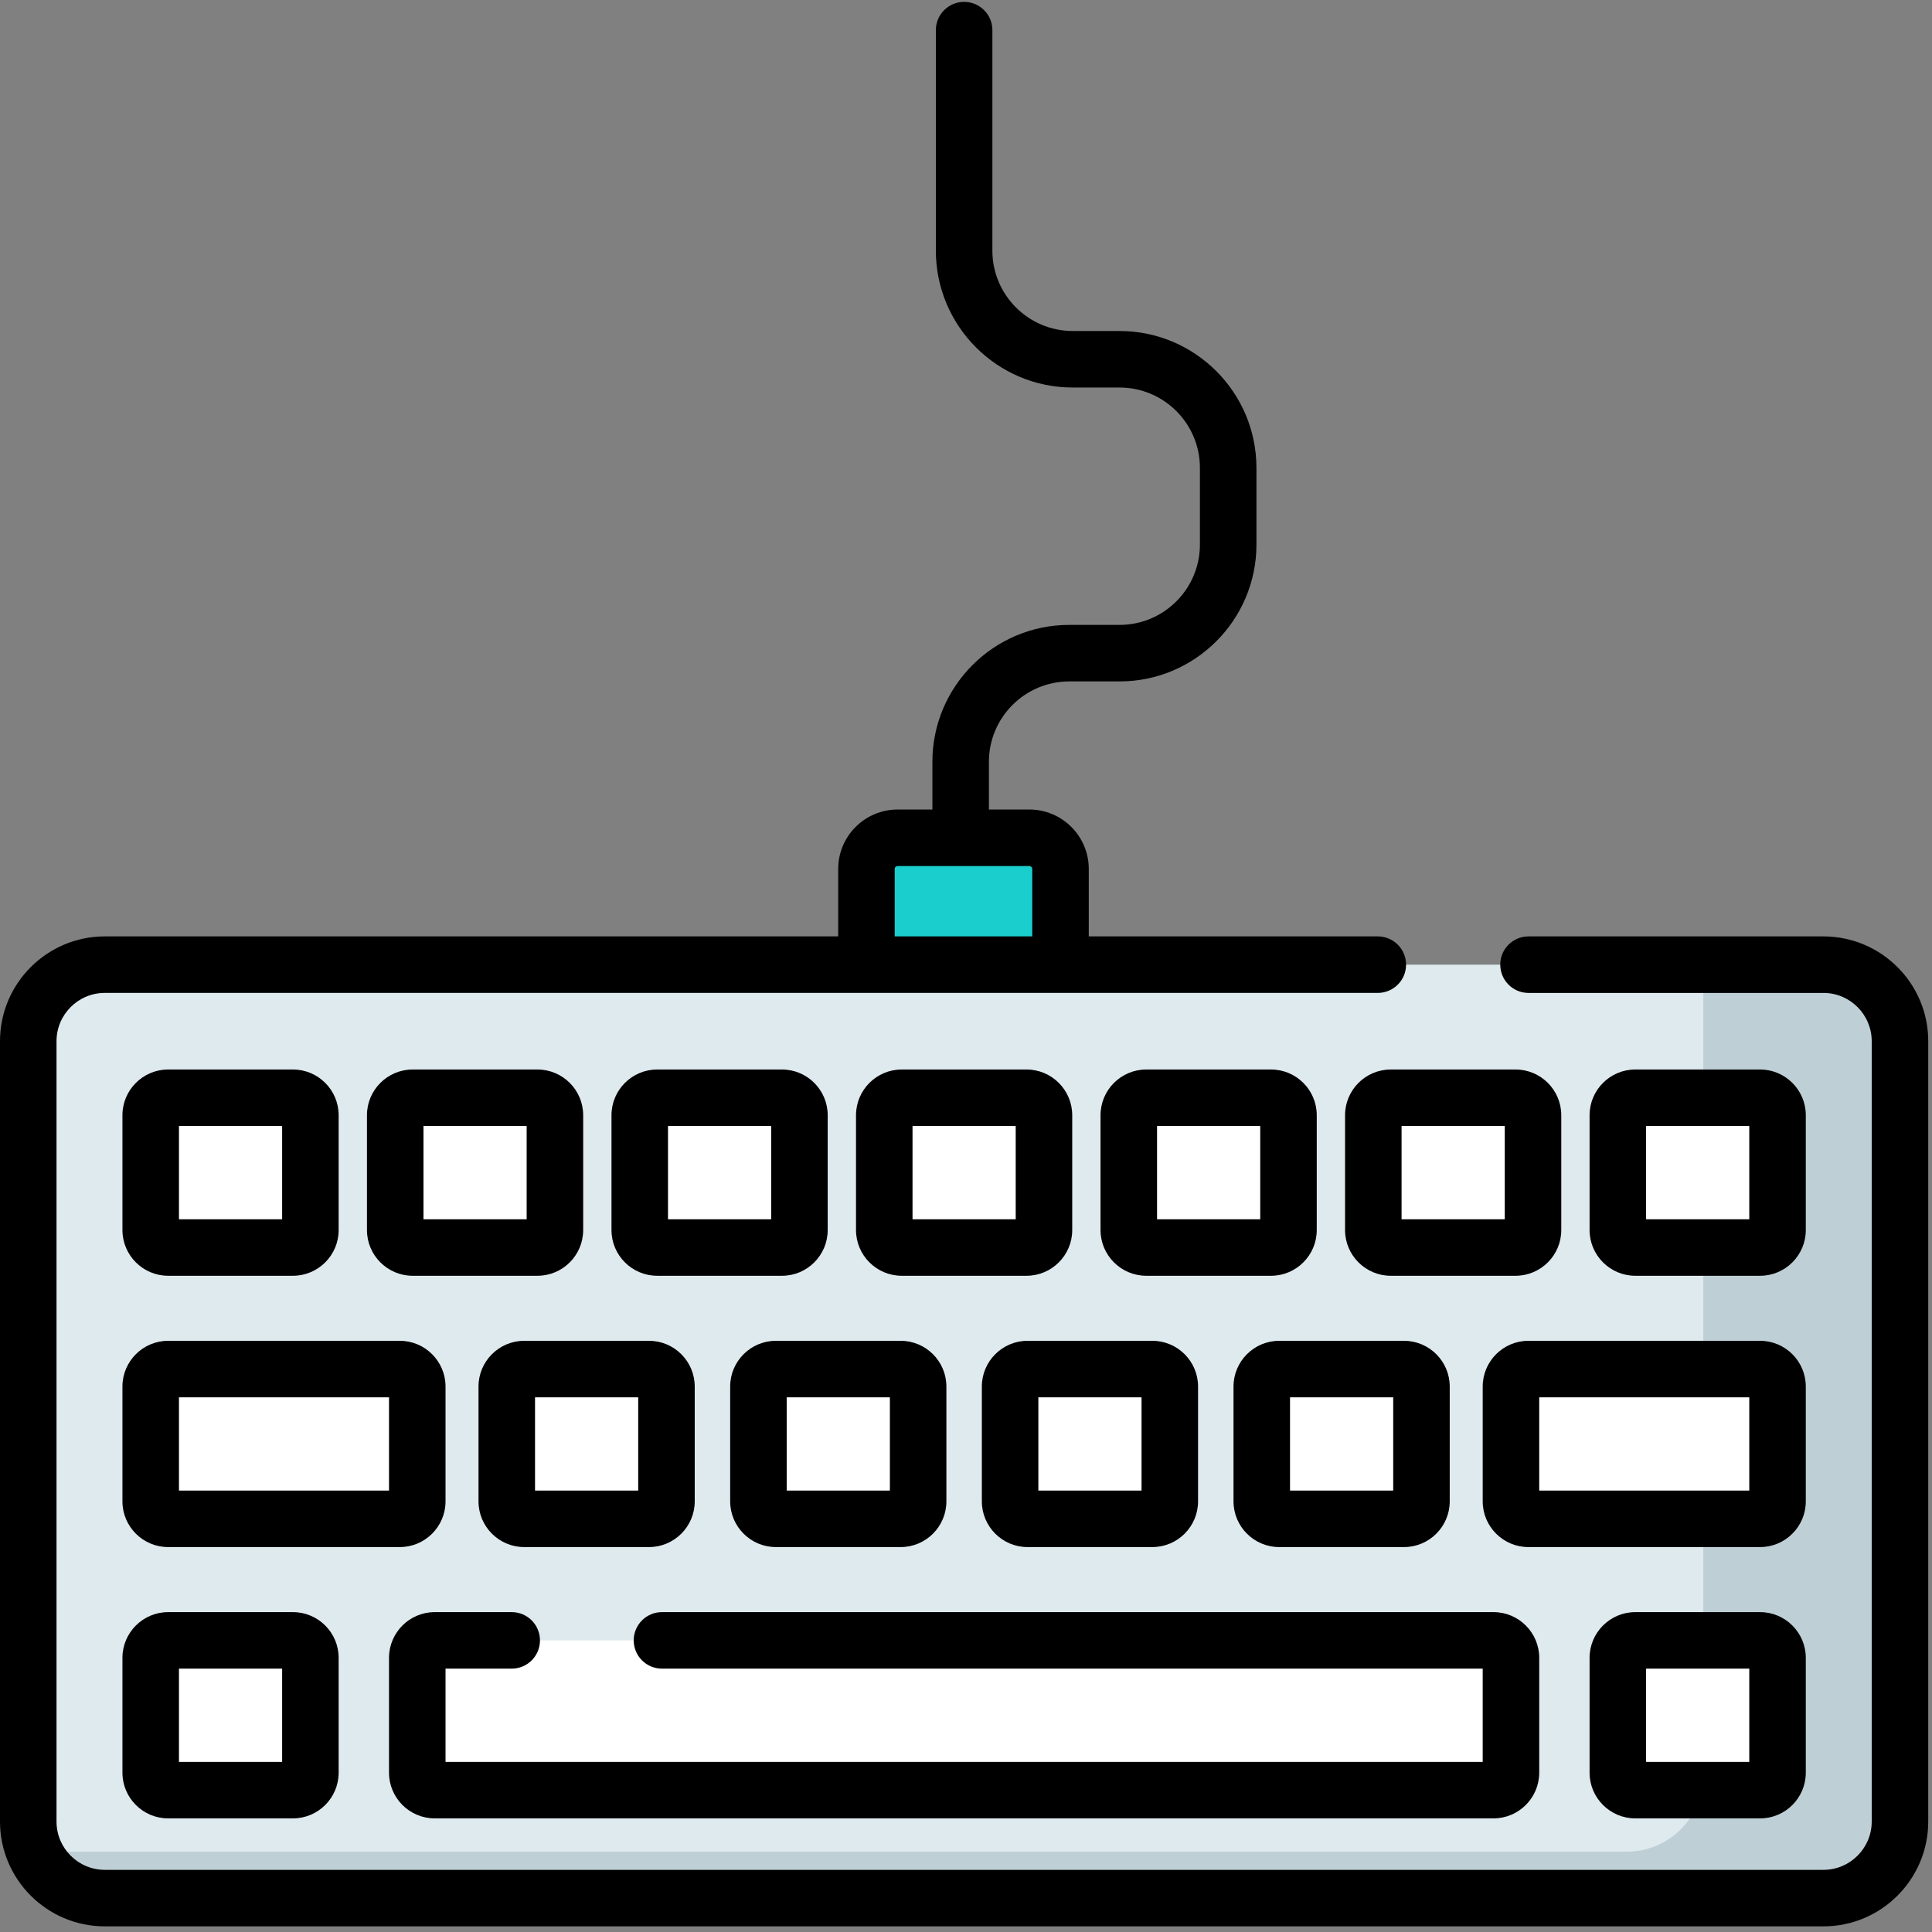 <?xml version="1.0" encoding="UTF-8" standalone="no"?>
<!DOCTYPE svg PUBLIC "-//W3C//DTD SVG 1.1//EN" "http://www.w3.org/Graphics/SVG/1.1/DTD/svg11.dtd">
<svg width="100%" height="100%" viewBox="0 0 513 513" version="1.1" xmlns="http://www.w3.org/2000/svg" xmlns:xlink="http://www.w3.org/1999/xlink" xml:space="preserve" xmlns:serif="http://www.serif.com/" style="fill-rule:evenodd;clip-rule:evenodd;stroke-linejoin:round;stroke-miterlimit:2;">
    <rect x="0" y="0" width="513" height="513" fill="#808080" stroke="none"/>
    <path d="M273.322,222.456L238.34,222.456C233.772,222.456 230.068,226.159 230.068,230.728L230.068,261.207C230.068,265.775 233.771,269.479 238.34,269.479L273.322,269.479C277.89,269.479 281.594,265.776 281.594,261.207L281.594,230.728C281.593,226.159 277.89,222.456 273.322,222.456Z" style="fill:rgb(27,206,206);fill-rule:nonzero;"/>
    <path d="M484.172,503.999L27.828,503.999C16.603,503.999 7.503,494.899 7.503,483.674L7.503,276.469C7.503,265.244 16.603,256.144 27.828,256.144L484.172,256.144C495.397,256.144 504.497,265.244 504.497,276.469L504.497,483.674C504.497,494.899 495.397,503.999 484.172,503.999Z" style="fill:rgb(223,234,239);fill-rule:nonzero;"/>
    <path d="M484.172,256.144L450.641,256.144C451.69,258.596 452.274,261.294 452.274,264.13L452.274,471.335C452.274,482.56 443.174,491.66 431.949,491.66L9.136,491.66C12.239,498.914 19.438,503.999 27.828,503.999L484.172,503.999C495.397,503.999 504.497,494.899 504.497,483.674L504.497,276.469C504.497,265.244 495.397,256.144 484.172,256.144Z" style="fill:rgb(191,207,214);fill-rule:nonzero;"/>
    <g>
        <path d="M77.781,331.248L44.651,331.248C42.09,331.248 40.014,329.172 40.014,326.611L40.014,296.123C40.014,293.562 42.09,291.486 44.651,291.486L77.781,291.486C80.342,291.486 82.418,293.562 82.418,296.123L82.418,326.611C82.418,329.172 80.342,331.248 77.781,331.248Z" style="fill:white;fill-rule:nonzero;"/>
        <path d="M142.709,331.248L109.579,331.248C107.018,331.248 104.942,329.172 104.942,326.611L104.942,296.123C104.942,293.562 107.018,291.486 109.579,291.486L142.709,291.486C145.27,291.486 147.346,293.562 147.346,296.123L147.346,326.611C147.346,329.172 145.27,331.248 142.709,331.248Z" style="fill:white;fill-rule:nonzero;"/>
        <path d="M207.637,331.248L174.507,331.248C171.946,331.248 169.87,329.172 169.87,326.611L169.87,296.123C169.87,293.562 171.946,291.486 174.507,291.486L207.637,291.486C210.198,291.486 212.274,293.562 212.274,296.123L212.274,326.611C212.274,329.172 210.198,331.248 207.637,331.248Z" style="fill:white;fill-rule:nonzero;"/>
        <path d="M272.565,331.248L239.435,331.248C236.874,331.248 234.798,329.172 234.798,326.611L234.798,296.123C234.798,293.562 236.874,291.486 239.435,291.486L272.565,291.486C275.126,291.486 277.202,293.562 277.202,296.123L277.202,326.611C277.202,329.172 275.126,331.248 272.565,331.248Z" style="fill:white;fill-rule:nonzero;"/>
        <path d="M337.493,331.248L304.363,331.248C301.802,331.248 299.726,329.172 299.726,326.611L299.726,296.123C299.726,293.562 301.802,291.486 304.363,291.486L337.493,291.486C340.054,291.486 342.13,293.562 342.13,296.123L342.13,326.611C342.13,329.172 340.054,331.248 337.493,331.248Z" style="fill:white;fill-rule:nonzero;"/>
        <path d="M402.421,331.248L369.291,331.248C366.73,331.248 364.654,329.172 364.654,326.611L364.654,296.123C364.654,293.562 366.73,291.486 369.291,291.486L402.421,291.486C404.982,291.486 407.058,293.562 407.058,296.123L407.058,326.611C407.058,329.172 404.982,331.248 402.421,331.248Z" style="fill:white;fill-rule:nonzero;"/>
        <path d="M467.349,331.248L434.219,331.248C431.658,331.248 429.582,329.172 429.582,326.611L429.582,296.123C429.582,293.562 431.658,291.486 434.219,291.486L467.349,291.486C469.91,291.486 471.986,293.562 471.986,296.123L471.986,326.611C471.986,329.172 469.91,331.248 467.349,331.248Z" style="fill:white;fill-rule:nonzero;"/>
        <path d="M106.16,403.289L44.651,403.289C42.09,403.289 40.014,401.213 40.014,398.652L40.014,368.164C40.014,365.603 42.09,363.527 44.651,363.527L106.16,363.527C108.721,363.527 110.797,365.603 110.797,368.164L110.797,398.652C110.797,401.213 108.721,403.289 106.16,403.289Z" style="fill:white;fill-rule:nonzero;"/>
        <path d="M467.349,403.289L405.84,403.289C403.279,403.289 401.203,401.213 401.203,398.652L401.203,368.164C401.203,365.603 403.279,363.527 405.84,363.527L467.349,363.527C469.91,363.527 471.986,365.603 471.986,368.164L471.986,398.652C471.986,401.213 469.91,403.289 467.349,403.289Z" style="fill:white;fill-rule:nonzero;"/>
        <path d="M172.328,403.289L139.198,403.289C136.637,403.289 134.561,401.213 134.561,398.652L134.561,368.164C134.561,365.603 136.637,363.527 139.198,363.527L172.328,363.527C174.889,363.527 176.965,365.603 176.965,368.164L176.965,398.652C176.965,401.213 174.889,403.289 172.328,403.289Z" style="fill:white;fill-rule:nonzero;"/>
        <path d="M239.153,403.289L206.023,403.289C203.462,403.289 201.386,401.213 201.386,398.652L201.386,368.164C201.386,365.603 203.462,363.527 206.023,363.527L239.153,363.527C241.714,363.527 243.79,365.603 243.79,368.164L243.79,398.652C243.79,401.213 241.714,403.289 239.153,403.289Z" style="fill:white;fill-rule:nonzero;"/>
        <path d="M305.977,403.289L272.847,403.289C270.286,403.289 268.21,401.213 268.21,398.652L268.21,368.164C268.21,365.603 270.286,363.527 272.847,363.527L305.977,363.527C308.538,363.527 310.614,365.603 310.614,368.164L310.614,398.652C310.615,401.213 308.538,403.289 305.977,403.289Z" style="fill:white;fill-rule:nonzero;"/>
        <path d="M372.802,403.289L339.672,403.289C337.111,403.289 335.035,401.213 335.035,398.652L335.035,368.164C335.035,365.603 337.111,363.527 339.672,363.527L372.802,363.527C375.363,363.527 377.439,365.603 377.439,368.164L377.439,398.652C377.439,401.213 375.363,403.289 372.802,403.289Z" style="fill:white;fill-rule:nonzero;"/>
        <path d="M396.566,475.329L115.434,475.329C112.873,475.329 110.797,473.253 110.797,470.692L110.797,440.204C110.797,437.643 112.873,435.567 115.434,435.567L396.566,435.567C399.127,435.567 401.203,437.643 401.203,440.204L401.203,470.692C401.203,473.253 399.127,475.329 396.566,475.329Z" style="fill:white;fill-rule:nonzero;"/>
        <path d="M77.781,475.329L44.651,475.329C42.09,475.329 40.014,473.253 40.014,470.692L40.014,440.204C40.014,437.643 42.09,435.567 44.651,435.567L77.781,435.567C80.342,435.567 82.418,437.643 82.418,440.204L82.418,470.692C82.418,473.253 80.342,475.329 77.781,475.329Z" style="fill:white;fill-rule:nonzero;"/>
        <path d="M467.349,475.329L434.219,475.329C431.658,475.329 429.582,473.253 429.582,470.692L429.582,440.204C429.582,437.643 431.658,435.567 434.219,435.567L467.349,435.567C469.91,435.567 471.986,437.643 471.986,440.204L471.986,470.692C471.986,473.253 469.91,475.329 467.349,475.329Z" style="fill:white;fill-rule:nonzero;"/>
    </g>
    <path d="M484.172,248.641L405.865,248.641C401.72,248.641 398.361,252 398.361,256.145C398.361,260.29 401.72,263.649 405.865,263.649L484.172,263.649C491.242,263.649 496.993,269.401 496.993,276.471L496.993,483.676C496.993,490.745 491.242,496.497 484.172,496.497L27.828,496.497C20.758,496.497 15.007,490.745 15.007,483.676L15.007,276.469C15.007,269.399 20.758,263.647 27.828,263.647L365.847,263.647C369.992,263.647 373.351,260.288 373.351,256.143C373.351,251.998 369.992,248.639 365.847,248.639L289.098,248.639L289.098,230.726C289.098,222.028 282.021,214.951 273.323,214.951L262.585,214.951L262.585,202.268C262.585,190.505 272.155,180.935 283.919,180.935L297.279,180.935C317.317,180.935 333.62,164.632 333.62,144.594L333.62,124.231C333.62,104.193 317.317,87.89 297.279,87.89L284.839,87.89C273.075,87.89 263.505,78.32 263.505,66.557L263.505,8.003C263.505,3.858 260.146,0.499 256.001,0.499C251.856,0.499 248.497,3.858 248.497,8.003L248.497,66.558C248.497,86.596 264.8,102.899 284.838,102.899L297.278,102.899C309.041,102.899 318.611,112.469 318.611,124.232L318.611,144.595C318.611,156.358 309.041,165.928 297.278,165.928L283.918,165.928C263.88,165.928 247.577,182.231 247.577,202.269L247.577,214.952L238.34,214.952C229.642,214.952 222.565,222.029 222.565,230.727L222.565,248.64L27.828,248.64C12.483,248.641 0,261.124 0,276.469L0,483.674C0,499.018 12.483,511.502 27.828,511.502L484.173,511.502C499.517,511.502 512.001,499.019 512.001,483.674L512.001,276.469C512,261.124 499.517,248.641 484.172,248.641ZM237.572,230.728C237.572,230.305 237.917,229.96 238.34,229.96L273.322,229.96C273.745,229.96 274.09,230.305 274.09,230.728L274.09,248.641L237.573,248.641L237.573,230.728L237.572,230.728Z" style="fill-rule:nonzero;"/>
    <path d="M44.651,338.752L77.781,338.752C84.476,338.752 89.922,333.306 89.922,326.611L89.922,296.123C89.922,289.428 84.476,283.982 77.781,283.982L44.651,283.982C37.956,283.982 32.51,289.428 32.51,296.123L32.51,326.611C32.511,333.306 37.957,338.752 44.651,338.752ZM47.518,298.99L74.915,298.99L74.915,323.745L47.518,323.745L47.518,298.99Z" style="fill-rule:nonzero;"/>
    <path d="M142.709,283.983L109.579,283.983C102.884,283.983 97.438,289.429 97.438,296.124L97.438,326.612C97.438,333.307 102.884,338.753 109.579,338.753L142.709,338.753C149.404,338.753 154.851,333.307 154.851,326.612L154.851,296.124C154.85,289.429 149.403,283.983 142.709,283.983ZM139.843,323.745L112.445,323.745L112.445,298.99L139.843,298.99L139.843,323.745Z" style="fill-rule:nonzero;"/>
    <path d="M207.637,283.983L174.507,283.983C167.812,283.983 162.366,289.429 162.366,296.124L162.366,326.612C162.366,333.307 167.812,338.753 174.507,338.753L207.637,338.753C214.332,338.753 219.778,333.307 219.778,326.612L219.778,296.124C219.778,289.429 214.332,283.983 207.637,283.983ZM204.77,323.745L177.373,323.745L177.373,298.99L204.77,298.99L204.77,323.745Z" style="fill-rule:nonzero;"/>
    <path d="M272.565,283.983L239.435,283.983C232.74,283.983 227.294,289.429 227.294,296.124L227.294,326.612C227.294,333.307 232.74,338.753 239.435,338.753L272.565,338.753C279.26,338.753 284.707,333.307 284.707,326.612L284.707,296.124C284.706,289.429 279.259,283.983 272.565,283.983ZM269.699,323.745L242.301,323.745L242.301,298.99L269.699,298.99L269.699,323.745Z" style="fill-rule:nonzero;"/>
    <path d="M337.493,283.983L304.363,283.983C297.668,283.983 292.222,289.429 292.222,296.124L292.222,326.612C292.222,333.307 297.668,338.753 304.363,338.753L337.493,338.753C344.188,338.753 349.634,333.307 349.634,326.612L349.634,296.124C349.634,289.429 344.188,283.983 337.493,283.983ZM334.626,323.745L307.229,323.745L307.229,298.99L334.626,298.99L334.626,323.745Z" style="fill-rule:nonzero;"/>
    <path d="M402.42,283.983L369.29,283.983C362.595,283.983 357.149,289.429 357.149,296.124L357.149,326.612C357.149,333.307 362.595,338.753 369.29,338.753L402.42,338.753C409.115,338.753 414.562,333.307 414.562,326.612L414.562,296.124C414.562,289.429 409.115,283.983 402.42,283.983ZM399.555,323.745L372.157,323.745L372.157,298.99L399.555,298.99L399.555,323.745Z" style="fill-rule:nonzero;"/>
    <path d="M467.349,338.752C474.044,338.752 479.49,333.306 479.49,326.611L479.49,296.123C479.49,289.428 474.044,283.982 467.349,283.982L434.219,283.982C427.524,283.982 422.078,289.428 422.078,296.123L422.078,326.611C422.078,333.306 427.524,338.752 434.219,338.752L467.349,338.752ZM437.085,298.99L464.482,298.99L464.482,323.745L437.085,323.745L437.085,298.99Z" style="fill-rule:nonzero;"/>
    <path d="M118.301,398.652L118.301,368.164C118.301,361.469 112.855,356.023 106.16,356.023L44.651,356.023C37.956,356.023 32.51,361.469 32.51,368.164L32.51,398.652C32.51,405.347 37.956,410.793 44.651,410.793L106.16,410.793C112.855,410.792 118.301,405.346 118.301,398.652ZM103.293,395.785L47.518,395.785L47.518,371.03L103.294,371.03L103.294,395.785L103.293,395.785Z" style="fill-rule:nonzero;"/>
    <path d="M393.699,368.163L393.699,398.651C393.699,405.346 399.145,410.792 405.84,410.792L467.349,410.792C474.044,410.792 479.49,405.346 479.49,398.651L479.49,368.163C479.49,361.468 474.044,356.022 467.349,356.022L405.84,356.022C399.145,356.023 393.699,361.469 393.699,368.163ZM408.707,371.03L464.483,371.03L464.483,395.785L408.707,395.785L408.707,371.03Z" style="fill-rule:nonzero;"/>
    <path d="M127.057,368.163L127.057,398.651C127.057,405.346 132.503,410.792 139.198,410.792L172.328,410.792C179.023,410.792 184.47,405.346 184.47,398.651L184.47,368.163C184.47,361.468 179.023,356.022 172.328,356.022L139.198,356.022C132.503,356.023 127.057,361.469 127.057,368.163ZM142.064,371.03L169.462,371.03L169.462,395.785L142.064,395.785L142.064,371.03Z" style="fill-rule:nonzero;"/>
    <path d="M193.882,368.163L193.882,398.651C193.882,405.346 199.328,410.792 206.023,410.792L239.153,410.792C245.848,410.792 251.295,405.346 251.295,398.651L251.295,368.163C251.295,361.468 245.848,356.022 239.153,356.022L206.023,356.022C199.327,356.023 193.882,361.469 193.882,368.163ZM208.889,371.03L236.287,371.03L236.287,395.785L208.889,395.785L208.889,371.03Z" style="fill-rule:nonzero;"/>
    <path d="M260.706,368.163L260.706,398.651C260.706,405.346 266.152,410.792 272.847,410.792L305.977,410.792C312.672,410.792 318.119,405.346 318.119,398.651L318.119,368.163C318.119,361.468 312.672,356.022 305.977,356.022L272.847,356.022C266.152,356.023 260.706,361.469 260.706,368.163ZM275.714,371.03L303.112,371.03L303.112,395.785L275.714,395.785L275.714,371.03Z" style="fill-rule:nonzero;"/>
    <path d="M327.531,368.163L327.531,398.651C327.531,405.346 332.977,410.792 339.672,410.792L372.802,410.792C379.497,410.792 384.944,405.346 384.944,398.651L384.944,368.163C384.944,361.468 379.497,356.022 372.802,356.022L339.672,356.022C332.977,356.023 327.531,361.469 327.531,368.163ZM342.538,371.03L369.936,371.03L369.936,395.785L342.538,395.785L342.538,371.03Z" style="fill-rule:nonzero;"/>
    <path d="M115.434,482.832L396.566,482.832C403.261,482.832 408.707,477.386 408.707,470.691L408.707,440.203C408.707,433.508 403.261,428.062 396.566,428.062L175.772,428.062C171.627,428.062 168.268,431.421 168.268,435.566C168.268,439.711 171.627,443.07 175.772,443.07L393.699,443.07L393.699,467.825L118.301,467.825L118.301,443.07L135.875,443.07C140.02,443.07 143.379,439.711 143.379,435.566C143.379,431.421 140.02,428.062 135.875,428.062L115.435,428.062C108.74,428.062 103.294,433.508 103.294,440.203L103.294,470.691C103.293,477.386 108.739,482.832 115.434,482.832Z" style="fill-rule:nonzero;"/>
    <path d="M44.651,428.063C37.956,428.063 32.51,433.509 32.51,440.204L32.51,470.692C32.51,477.387 37.956,482.833 44.651,482.833L77.781,482.833C84.476,482.833 89.922,477.387 89.922,470.692L89.922,440.204C89.922,433.509 84.476,428.063 77.781,428.063L44.651,428.063ZM74.915,467.825L47.518,467.825L47.518,443.07L74.915,443.07L74.915,467.825Z" style="fill-rule:nonzero;"/>
    <path d="M467.349,428.063L434.219,428.063C427.524,428.063 422.078,433.509 422.078,440.204L422.078,470.692C422.078,477.387 427.524,482.833 434.219,482.833L467.349,482.833C474.044,482.833 479.49,477.387 479.49,470.692L479.49,440.204C479.489,433.509 474.043,428.063 467.349,428.063ZM464.482,467.825L437.085,467.825L437.085,443.07L464.482,443.07L464.482,467.825Z" style="fill-rule:nonzero;"/>
</svg>
